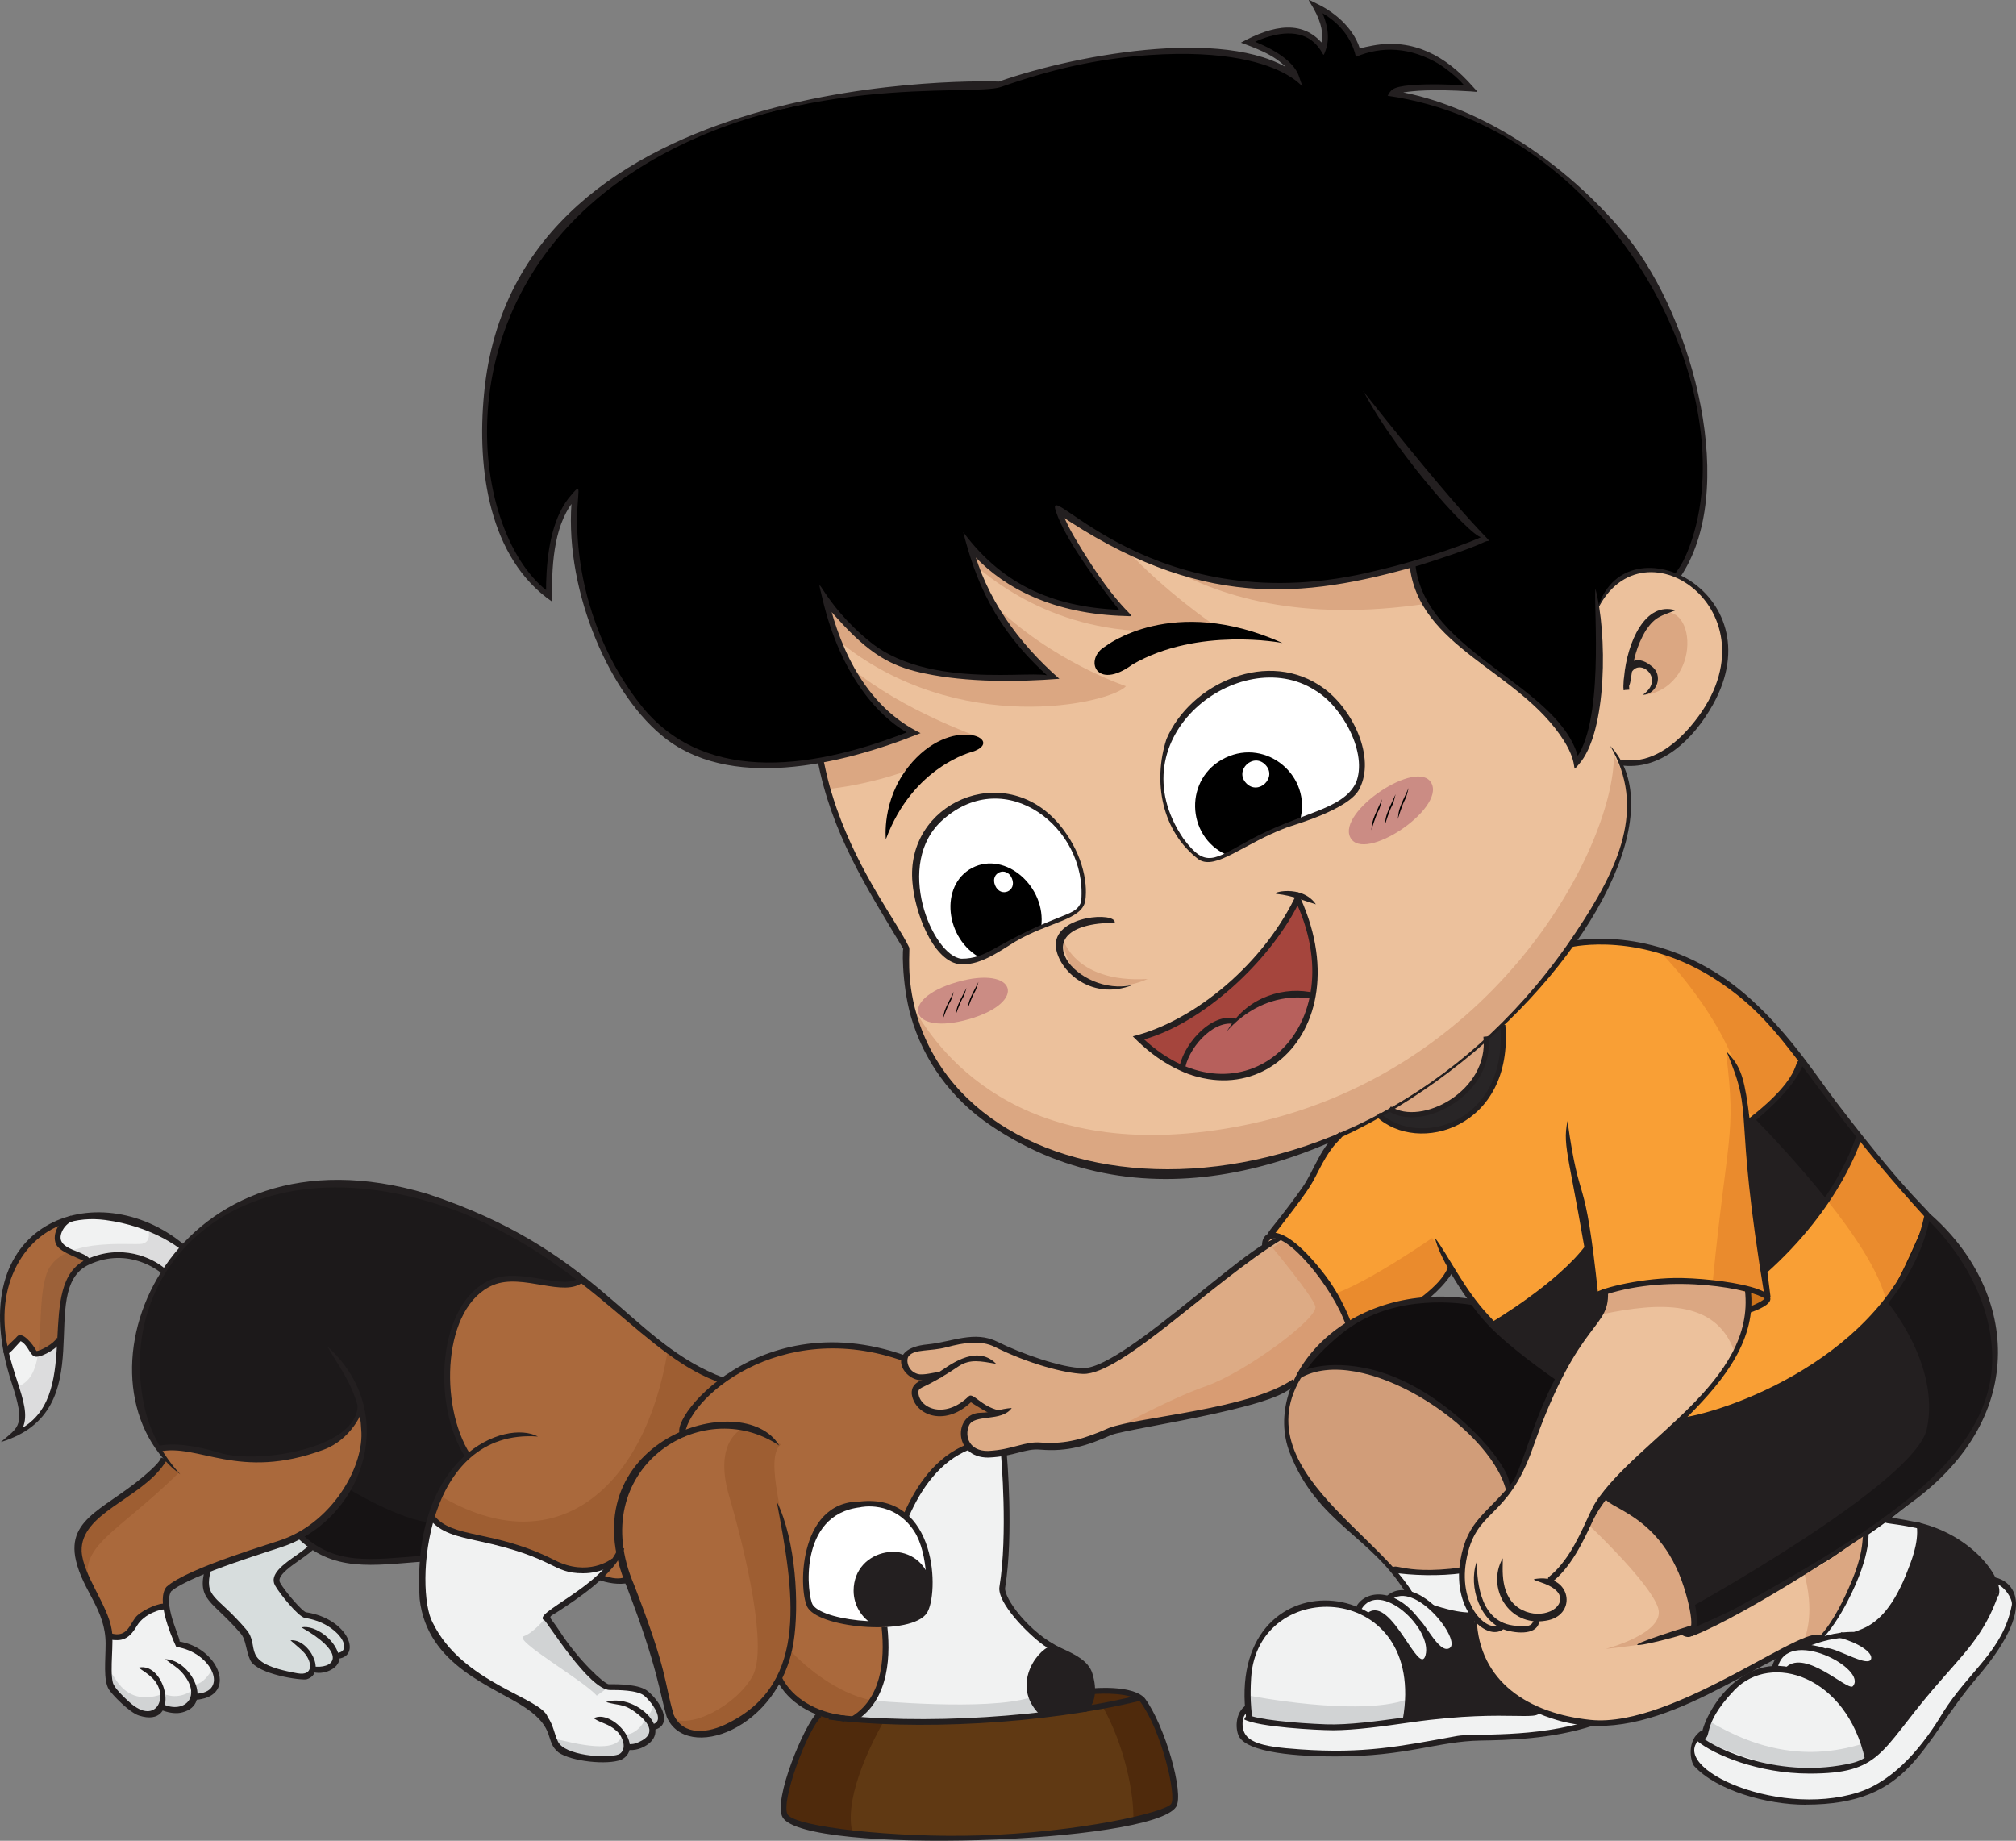 <?xml version="1.0" encoding="UTF-8"?><svg id="Cha05" xmlns="http://www.w3.org/2000/svg" viewBox="0 0 521.58 476.25"><rect x="0" y="0" width="521.58" height="476.25" fill="#808080" stroke="none"/><defs><style>.cls-1{fill:#ecc19c;}.cls-2{fill:#d7dddd;}.cls-3{fill:#f99f35;}.cls-4{fill:#fff;}.cls-5{fill:#4f2a0c;}.cls-6{fill:#110e0f;}.cls-7{fill:#dba782;}.cls-8{fill:#d89c73;}.cls-9{fill:#cb8c84;}.cls-10{fill:#161314;}.cls-11{fill:#603913;}.cls-12{fill:#9e5e32;}.cls-13{fill:#b7605c;}.cls-14{fill:#f1f2f2;}.cls-15{fill:#aa693c;}.cls-16{fill:#ddab85;}.cls-17{opacity:.1;}.cls-18{fill:#ce741b;}.cls-19{fill:#a5453d;}.cls-20{fill:#282526;}.cls-21{fill:#d1d3d4;}.cls-22{fill:#1c191a;}.cls-23{fill:#ea8b2d;}.cls-24{fill:#191617;}.cls-25{fill:#231f20;}.cls-26{fill:#d19d79;}</style></defs><path class="cls-20" d="m388.81,265.21c2.18,26.38-21.8,32.67-32.23,23.19,3.22-1.77,2.84-1.7,2.91-1.57,7.9,5.31,26.03-3.49,25.01-18.15,4.13-3.69,3.91-3.88,4.31-3.47Z"/><path class="cls-1" d="m384.5,268.68c1.01,14.59-17.08,23.49-25.01,18.15-.15-.3,11.06-5.77,25.01-18.15Z"/><path class="cls-1" d="m433.99,148.98c-8.88-3.88-17.16.48-20.69,8.69,2.72,31.32-5.43,39.65-5.43,39.65-3.56-19.02-40.43-28.06-42.43-51.32-29.98,8.66-45.62,7-64.66-.12-10.46-3.92-21.16-9.74-26.93-13.78,2.94,9.21,17.26,26.52,17.26,26.52-27.94-.09-40.29-17.44-40.29-17.44,2.82,12.69,12.49,26.19,21.45,33.84-36,3.15-48.48-5.61-58.77-20.14,4.07,18.64,14.79,31.06,22.84,34.74-24.98,10.36-25.88,1.9-22.24,14.56,5.7,19.93,17.47,34.86,20.45,41.27-3.56,56.42,79.98,85.31,149.98,23.25,17.69-15.84,44.95-49.75,34.68-71.36l.11-.06c19.61,3.79,41.2-36.99,14.7-48.28Zm-13.2,29.54s-.24-2.57.42-4.53c-.38,2.64-.42,4.53-.42,4.53Z"/><path d="m335.34,20.06c-.09-.33-1.87-5.58-12.51-9.16,0,0,13.57-7.79,19.43,1.76,0,0,1.96-4.96-1.87-11.02,0,0,9.22,4.19,10.93,12.02,0,0,15.67-7.1,29.14,9.22,0,0-18.91-1.27-20.25,1.31,0,0,32.53,3.79,59.88,37.19,17.19,21,29.04,65.45,13.89,87.58-8.88-3.88-17.16.48-20.69,8.69,2.72,31.32-5.43,39.65-5.43,39.65-1.74-9.28-16.22-20.29-16.22-20.29-24.05-13.75-26.09-29.68-26.22-31.03-30.75,8.89-58.1,9.53-91.6-13.9,2.94,9.21,17.26,26.52,17.26,26.52-27.94-.09-40.29-17.44-40.29-17.44,4.3,19.2,21.45,33.84,21.45,33.84-36,3.15-48.48-5.61-58.77-20.14,5.85,26.96,22.84,34.74,22.84,34.74,0,0-11.01,4.57-24.05,6.97-28.86,5.32-42.54-3.54-53.95-24.08-12.45-22.41-9.54-44.33-9.54-44.33,0,0-7.35,5.81-6.76,26.04,0,0-15.2-9.54-16.42-37.6C121.25,16.39,253.95,22.83,258.68,21.8c32.8-12.03,66.27-10.3,76.66-1.74Z"/><path class="cls-7" d="m420.82,215.19c-13.37,50.23-94,112.64-159.11,78.25-14.33-7.58-23.26-20.27-26.22-34.32,6.65,12.83,27.9,41.69,81.62,32.88,68.46-11.22,100.44-72.39,100.44-96.51,2.63,5.26,5.91,9.85,3.27,19.7Z"/><path class="cls-7" d="m384.5,268.68c1.01,14.59-17.08,23.49-25.01,18.15-.15-.3,11.06-5.77,25.01-18.15Z"/><path class="cls-7" d="m425.98,179.78c15.43-2.97,12.37-27.7,1.12-19.83-3.74,2.62-5.99,12.72-5.99,12.72,3.77-2.51,10.37,2.29,4.86,7.11Z"/><path class="cls-7" d="m220.11,172.76c13.66,11.23,33.32,17.99,33.32,17.99-16.61,9.82-31.94,12.61-39.36,13.41-3.65-12.68-2.7-4.21,22.24-14.56,0,0-9.03-4.14-16.21-16.84Z"/><path class="cls-7" d="m256.81,156.06c15.08,15,34.5,21.48,34.5,21.48-3.92,4.48-43.54,13.56-74.57-11.9-1.27-3.2-2.38-6.78-3.25-10.78,10.29,14.53,22.77,23.3,58.77,20.14,0,0-8.85-7.56-15.44-18.94Z"/><path class="cls-7" d="m314.31,161.83c-30.67,5.85-51.35-6.37-62.07-15.61-5.18-15.22,3,12.27,38.85,12.39,0,0-14.32-17.31-17.26-26.52,0,0,6.79,4.75,17.08,9.61,10.62,11.53,23.4,20.13,23.4,20.13Z"/><path class="cls-7" d="m369.17,156.17c-32.55,4.87-54.38-1.81-68.4-10.3,19.15,7.16,34.8,8.75,64.66.12.06.65.56,4.66,3.74,10.18Z"/><path class="cls-7" d="m274.75,242.16s2.53,12.25,22.17,11.13c0,0-19.65,9.16-22.17-11.13"/><path class="cls-5" d="m294.73,439.13c-.4.64-13.82,2.92-13.92,2.93,1.06-1.04,1.7-2.56,1.76-4.48.83-.08,8.63-.73,12.15,1.55Z"/><path class="cls-11" d="m270.14,443.61c25.47-3.14,24.03-5.31,25.47-3.76,5.29,7.05,9.83,24.44,8.06,27.21-1.76,2.77-25.45,7.81-50.39,8.57-20.9.63-47.87-2.02-50.13-5.79-2.27-3.78,5.29-22.93,8.82-26.2.69-1.77,11.53,5.83,58.18-.02Z"/><path class="cls-25" d="m282.57,437.58c-.17,5.51-2.89,4.85-12.44,6.03-7.62-6.7-1.85-15.74,2.04-17.11l.05-.4c5.83,2.96,10.7,3.91,10.35,11.49Z"/><path class="cls-15" d="m155.08,408.01c9.24-8.52,3.52-11.18,7.47.76-1.97.65-5.39.01-7.47-.76Z"/><path class="cls-14" d="m15.36,346.47c.33.02,1.21,20.85-11.92,24.85,5.17-4.38.4-11.36-1.92-21.36.67-1.17,2.8-2.87,3.44-3.66.68-.84,3.36,2.52,3.86,3.7.5,1.17,5.71-1.68,6.55-3.53Z"/><path class="cls-14" d="m47.22,322.69c-1.68,1.89-3.31,4-4.77,6.25-6.54-4.29-12.38-5.82-19.69-2.46-.66-2.9-13.62-2.05-4.55-11.12,9.03-2.31,23.29,2.24,29.01,7.33Z"/><path class="cls-14" d="m50.27,438.93c-.53,3.31-5.04,4.36-8.54,2.6-.76,1.45-4.16,2.76-7.05.84-9.3-6.2-6-9.79-6.51-19.14h.13c7.34,2.44,3.51-6.18,14.75-7.62.43,3.15,1.81,7.13,3.04,9.8,11.19,1.65,13.41,14.68,4.17,13.52Z"/><path class="cls-2" d="m86.83,428.44c.64,2.98-4.15,4.09-5.95,3.35-.18-.03-.13,1.63-1.85,1.99-1.94.41-11.33-2.22-12.69-3.5-1.61-1.48-1.63-5.26-2.77-7.39-3.67-6.78-12.38-7.36-9.75-16.94,13.65-5.57,16.45-4.77,23.63-8.68,1.07,1.06,2.2,1.97,3.37,2.74-1.58,2.29-10.87,6.34-9.02,9.78,1.18,2.19,5.98,7.88,7.23,8.06,8.95,1.37,14.59,9.74,7.81,10.59Z"/><path class="cls-14" d="m143.18,404.33c9.68,4.92,15.35-.72,15.67-.46-5.65,7.77-18.72,14.21-17.69,14.66.54.23,12.35,17.97,16.29,17.97,6.94,0,11.07.29,13.37,6.98.7,1.97,0,3.05-2.12,3.43-.24.07,0-.08.17,1.01.22,1.35-1.89,4.03-6.79,4.03-.19,5.57-14.12,2.85-17.06.85-2.17-1.48-2.3-5.75-4.03-8.06-5.4-7.24-26.02-10.04-31.07-27.71-1.68-5.94-.05-17.67,1.83-24.44,5.07,6.43,15.63,3.73,31.42,11.75Z"/><path class="cls-14" d="m272.17,426.5c-3.73,1.32-9.82,10.27-2.04,17.11-16.4,2.06-32.91,2.46-49.38,1.13,8.59-5.4,8.58-15.19,8.04-24.48,4.58-.26,9.06-1.37,10.37-3.34,2.09-3.13,2.35-18.26-4.91-24.54.41-.51,2.27-5.22,5.41-9.47,4.58-6.22,10.75-8.5,10.92-8.64,2.08,2.52,5.83,2.1,9.04,1.5.48,2.8,1.68,22.65-.31,34.85-.93,5.69,12.88,15.62,12.85,15.87Z"/><path class="cls-15" d="m187.22,357.27c-3.92,3.07-10.23,9.78-10.76,14.05,0,1.58-18.75,3.4-15.72,29.25-2.6,6.56-11.26,6.96-17.55,3.76-15.44-7.84-25.88-5.43-31.07-11.34-.81-.81,2.67-11.58,8.87-16.43-8.38-13.52-7.14-39.14,6.33-44.79,7.8-3.28,18.62,3.27,23.17-.75,17.29,13.14,20.7,19.78,35.12,25.6.1.03,1.54.54,1.62.64Z"/><path class="cls-22" d="m109.58,403.24c-11.21.8-20.15,2.59-28.77-3.22-8.05-5.34.97.03,9.97-16.35,4.1-7.46,4.08-14.36,2.52-20.07-.1,1.66-3.13,8.27-9.83,10.75-22.72,8.43-31.09-2.08-42.5.48-25.23-40.11,29.43-104.72,109.5-43.81-4.54,4.01-15.37-2.53-23.17.75-13.6,5.71-14.6,31.44-6.33,44.79-10.42,8.14-10.76,26.73-11.4,26.67Z"/><path class="cls-15" d="m15.2,321.61c1.01,2.19,7.22,3.36,7.56,4.87-9.14,4.19-5.95,20.08-7.4,19.99-.84,1.84-6.05,4.7-6.55,3.53-.5-1.18-3.18-4.53-3.86-3.7-.63.79-2.77,2.49-3.44,3.66-4.23-18.33,4.57-31.55,16.67-34.59-2.33,1.03-3.94,4.16-2.98,6.24Z"/><path class="cls-15" d="m77.45,397.27c-7.08,3.85-10.09,3.15-23.63,8.68-10.82,4.45-11.4,5.1-10.76,9.66-11.26,1.44-7.4,10.06-14.75,7.61h-.13c-.57-12.85-18.06-20.76.8-34.09,5.71-4.03,12.44-9.07,13.44-11.76.41-.3.09-.05-1.43-2.54,11.25-2.53,19.93,7.88,42.5-.48,6.69-2.48,9.72-9.09,9.83-10.75,3.8,13.88-4.66,27.59-15.85,33.68Z"/><path class="cls-15" d="m242.1,356.38c-2.27,1.19-5.37,1.68-5.37,3.86,0,5.33,8.4,7.99,14.44,1.51,0,0,4.89,3.63,7.02,3.86-3.94,1.04-9.35-.44-8.7,5.89.24,2.44,1.34,2.59,1.01,2.85-7.87,3.15-12.76,10.24-16.12,17.89-.5.63-2.9-4.01-11.84-3.02-17.4,1.93-14.29,24.4-12.85,26.45,2.55,3.64,14.42,4.88,19.11,4.6.59,10.16.18,19.31-8.04,24.48-10.86-.83-16.44-5.21-19.05-10.28-3.7,6.96-10.73,11.54-15.95,13.45-15.82,5.84-11.46-11.53-21.92-35.77-6.58-15.36-5.53-32.82,12.62-40.81,0-7.37,23.03-32.31,57.61-19.86-1.58,9.28,14.35,1.7,8.03,4.92Z"/><path class="cls-18" d="m415.26,334.2c.12,1.54.14,1.43.04,1.43-1.58.34-4.76.07-.04-1.43Z"/><path class="cls-18" d="m457.36,335.79c.2,1.16-4.27,3.1-4.98,3.07.14-3.3-.22-4.98-.15-5.26,3.08.81,5.04,1.65,5.13,2.19Z"/><path class="cls-14" d="m381.18,417.84c-1.23,1.23-10.68-2-10.79-1.88-1.17-1.1-2.31-2.02-3.23-2.56-4.99-2.91-.57.29-6.82-7.3,1.59.24,9.64,1.31,17.99.16-.19,3.97.69,8.43,2.86,11.58Z"/><path class="cls-14" d="m364.78,412.41c5.04,1.24,14.63,12.29,10.61,14.66-4.29,2.52-7.35-10.14-16.16-13.42.24-.65,2.79-1.92,5.55-1.24Z"/><path class="cls-14" d="m366.32,419.07c0,.1,6.11,9.07,2.01,10.79-2.6,1.09-5.04-5.99-6.8-7.98-1.65-1.86-6.12-5.67-7.16-3.96-2.89-1.8-3.11-1.12-2.82-1.9,2.23-3.93,9.04-4.29,14.78,3.05Z"/><path class="cls-14" d="m323.14,444.57c10.94,3.9,29.07,2.09,40.57.46,23.59-3.35,28.84-.82,34.63-2.42,4.6,2.1,11.31,3.15,13.55,3.15-14.75,4.82-30.64,3.36-34.74,4.1-11.98,2.19-22.87,4.73-40.75,3.49-10.07-.69-16.29-1.7-15.63-8.21.21-2.17,2.04-3.34,2.15-3.41.1,1.74.25,2.75.22,2.83Z"/><path class="cls-14" d="m363.7,444.91c.02.15-13.12,2.24-20.64,1.97-15.22-.55-19.94-2.23-19.89-2.37-5.68-41.03,47.39-38.56,40.53.4Z"/><path class="cls-14" d="m439.55,449.83c9.51,7.94,34.94,11.17,43.75,5.3,3.25-2.14,26.57-30.66,26.64-30.77,6.31-8.54,5.95-12.15,6.47-11.99.13-.49.22-1.64-.67-3.55,3.3.29,5.9,4.84,5.48,6.63-2.39,12.2-11.09,17.11-18.01,28.19-3.18,5.34-11.04,17.25-22.25,20.82-14.04,4.48-34.58.16-42.08-8.04-.99-1.07-.92-7.01.67-6.59Z"/><path class="cls-14" d="m441.09,448.36c1.69-7.81,11.77-20.41,24.61-15.41,15.38,6.01,17.17,21.47,17.6,22.18-8.45,5.63-33.76,3.04-43.75-5.3-1.03-.27.77-1.47,1.54-1.47Z"/><path class="cls-14" d="m465.95,426.17c0-.14,5.43-2.53,10.42-3.08,4.08,1.11,8.81,3.59,8.51,6.06-.56,4.68-10.45-3.49-18.93-2.97Z"/><path class="cls-14" d="m472.28,427.43c5.69,2.21,10.18,6.74,7.55,9.42-1.91,1.95-12.02-8.83-16.87-5.27-.23,1.05,0,.07-3.81.2-.11-3.17,4.24-7.85,13.13-4.35Z"/><path class="cls-14" d="m477.97,413.02c1.54-3.23,5.98-14.47,4.65-16.7,5.13-3.56,3.14-3.93,14.05-1.57.78,6.03-4.41,23.53-16.36,28.23-14.81-1.03-10.87,7.97-2.34-9.96Z"/><path class="cls-25" d="m381.18,417.84c1.58,2.25-2.1,16.03,17.16,24.77-5.76,1.59-11.06-.93-34.63,2.42-.06-.34,1.88-10.64-2.72-19.66-3.12-6.11-6.84-7.12-6.56-7.58,1.21-.84,4.28.92,7.08,4.09,1.76,2,4.2,9.07,6.8,7.98,3.23-1.35-.27-8.84-1.99-10.77,1.8,1.26,5.62,10,9.06,7.98,3.11-1.84-1.55-7.86-5.01-11.12.03-.03,9.71,2.96,10.79,1.88Z"/><path class="cls-25" d="m483.26,455.08c-2.98-13.58-11.94-21.24-20.42-22.98,1.26-5.85,15.24,6.53,16.98,4.76,2.63-2.68-1.85-7.22-7.55-9.42,2.91-1.03,12.05,6.22,12.6,1.7.59-4.85-15.28-6.9-4.56-6.16,11.93-4.69,17.13-22.23,16.36-28.23,17.25,4.41,21.3,18.08,19.64,17.58-3.8,10.73-8.95,15.06-16.89,24.4-3.04,3.57-15.31,19.74-16.15,18.34Z"/><path class="cls-16" d="m258.2,365.61c-2.14-.23-7.02-3.86-7.02-3.86-6.07,6.52-14.44,3.76-14.44-1.51,0-2.18,3.1-2.67,5.37-3.86,4.17-2.13-2.26.6-4.87-.17-3.11-.91-3.89-4.46-2.69-5.88,1.85-2.19,5.81-1.34,10.25-2.52,5.04-1.34,9.24-1.84,12.93,0,31.21,15.6,28.87,2.73,69.61-25.21-.11-.59-.18-1.79.85-2.5,4.69-3.23,17.24,12.43,20.78,22.62-19.14,12.93-3.27,15.31-37.66,22.9-7.77,1.71-20.33,3.02-24.01,4.7-8.08,3.68-13.1,4.37-19.32,3.7-2.23-.23-17.58,6.5-18.47-2.52-.65-6.31,4.69-4.82,8.7-5.89Z"/><path class="cls-26" d="m390.33,385.18c1.82,1.57-11.51,7.08-12.01,21.08-8.34,1.15-16.4.08-17.99-.16-7.04-8.52-37.73-28.1-24.3-50.22.65-.66,8.23-3.56,19.28-.69,12.6,3.28,31.74,17.64,35.02,29.98Z"/><path class="cls-1" d="m465.95,426.17c-10.38.23-40.26,28.94-67.61,16.45-16.25-7.37-17.87-22.75-16.49-23.9,2.58,3.08,5.55,3.31,6.94,1.93,2.26,1.03,8.73,2.24,8.73-2.17,5.4.33,7.88-3.61,6.72-6.15-1.21-2.62-3.79-2.45-3.39-3.44,7.7-5.95,9.75-16.38,14.16-21.95.85.59,6.05,3.28,10.39,6.77,9.59,7.66,13.63,22.52,12.78,27.4-.3,1.77-.89,1.23-.75,1.52,9.8-3.67,33.43-18.1,45.18-26.31,1.37,2.29-3.03,13.31-4.65,16.7-7.94,16.68-12.02,11.1-12.02,13.14Z"/><path class="cls-1" d="m378.57,403.81c1.79-10.43,6.86-11.56,13.81-20.51,3.42-7.17,5.32-16.74,11.91-28.65,10.01-18.24,11.55-12.94,10.97-20.46,17.61-5.58,37.05-.92,36.94-.51,2.78,22.81-24.83,37.6-37.19,53.26-3.84,4.85-4.99,11.04-9.69,17.26-3.03,4-4.21,4.05-4.66,5.16,6.84,2.57,3.79,9.53-3.14,9.11,0,4.18-6.29,3.28-8.73,2.17-3.48,3.43-12.4-3.95-10.23-16.83Z"/><path class="cls-6" d="m403.26,356.59c-6.86,13.12-10.68,30.53-12.93,28.59-4.19-15.78-36.44-38.68-54.29-29.31,8.86-14.39,24.91-22.24,45.23-18.95,6.12,8.18,20.38,18.86,21.99,19.66Z"/><path class="cls-25" d="m438.19,421.12c.93-5.3-3.52-20.01-12.78-27.4-4.34-3.5-9.54-6.18-10.39-6.77,4.99-6.32,14.69-14.74,19.73-19.31,15.45-2.21,57.66-19.45,63.89-53.19,21.64,18.66,26.59,50.96-4.59,73.7-14.73,10.77-42.82,29.32-56.61,34.49-.09-.18.5-.05.75-1.52Z"/><path class="cls-25" d="m415.35,335.63c.27,5.71-3.04,3.14-12.09,20.96-1.04-.52-13.19-9.78-17.05-13.8,32.28-19.45,23.31-30.15,26.55-7.47-.04.13.55.72,2.54.3h.05Z"/><path class="cls-25" d="m481.06,294.21c-.55.42-4.51,16.81-24.69,34.74-3.78-27.01-4.39-38.38-4.2-38.38,4.42-3.38,12.3-10.65,13.86-16.12.43-.31,3.29,4.5,15.04,19.77Z"/><path class="cls-3" d="m498.64,314.45c-5.63,30.57-43.63,50.28-63.89,53.19,6.6-5.98,17.24-19.87,17.63-28.77h.25c6.1-2.15,4.8-2.33,3.74-9.92,20.48-18.2,24.29-34.43,24.69-34.74,4.68,6.05,6.64,8.2,17.58,20.24Z"/><path class="cls-3" d="m466.2,274.31c-.61.44-.62,5.08-12.37,14.91-.1.08-1.59,1.34-1.69,1.34.39,4.58.2,11.92,5.22,45.23-.29-1.71-22.13-7.92-42.09-1.59-1.52.48-2.44.9-2.5,1.13-3.13-21.89,4.29-11.12-26.55,7.47-1.76-1.82-3.42-3.83-4.94-5.86-9.74-12.94-1.57-9.66-13.28-.56-.24.24-9.89.15-19.03,6.36-3.57-10.28-16.12-25.83-20.78-22.62,24.52-31.64,7.23-19.94,28.4-31.7.62.56,8.41,7.33,19.18,2.49,15.53-6.99,13.86-24.83,12.79-25.94,7.12-6.81,13.05-13.83,17.83-20.65,15.64-3.52,38.88,2.58,59.83,30.01Z"/><g class="cls-17"><path class="cls-22" d="m38.24,317.77s1.26,3.53-1.51,4.03c-2.77.5-21.41-2.02-24.69,7.81-3.28,9.83,1.01,26.71-7.81,29.22,0,0,3.78,9.83.5,12.09,0,0,10.36-6.77,10.22-15.48-.14-8.71.61-24.07,5.65-27.35,5.04-3.28,14.22-5.63,21.85.84l4.77-6.25s-5.7-3.91-8.98-4.92Z"/></g><path class="cls-23" d="m487.94,336.42c-1.67-7.32-8.19-17.05-15.26-25.95,7.21-10.71,7.73-15.76,8.37-16.25,4.68,6.05,6.64,8.2,17.58,20.24.48,6.8-6.48,17.05-10.7,21.97Z"/><path class="cls-23" d="m466.2,274.31c-.61.44-.62,5.08-12.37,14.91-1.36-1.4-2.17-2.19-2.17-2.19-1.51-20.15-22.17-40.81-22.17-40.81,2.29-.57,12.12,4.77,15.56,7.06,8.69,5.79,15.81,14.03,21.15,21.02Z"/><path class="cls-24" d="m481.06,294.21c-.57.44-1.39,5.89-8.37,16.25-7.29-9.17-15.15-17.44-18.85-21.24,3.33-2.78,10.65-9.37,12.19-14.78.43-.31,3.29,4.5,15.04,19.77Z"/><path class="cls-24" d="m487.94,336.42s14.18,16.44,10.58,33.26c-3.02,14.11-61.47,46.36-61.47,46.36l1.14,5.09c58.74-25.81,103.95-59.5,60.45-106.67,0,0-7.18,17.43-10.7,21.97Z"/><path class="cls-7" d="m410.85,394.36s16.12,15.12,18.14,21.67-13.6,10.58-13.6,10.58c0,0,20.42-1.91,22.81-5.49-.86-19.95-14.88-32.57-24.82-33.81l-2.52,7.05Z"/><path class="cls-7" d="m466.78,406.96c5.26,19.58-7.58,22.91,5.54,15.62,0,0,10.58-13.6,10.33-26.2,0,0-11.34,9.57-15.87,10.58Z"/><path class="cls-21" d="m323.17,438.7s28.22,5.54,40.81,1.01l-.27,5.32s-22.97,4.9-40.57-.46l.03-5.86Z"/><path class="cls-21" d="m442.09,445.25c13.13,7.88,25.94,10.05,39.3,6.05l1.9,3.83c-14.95,5.77-27.85,1.63-43.75-5.3l2.54-4.58Z"/><path class="cls-7" d="m414.88,339.94c14.03-2.89,28.94-3.92,33.76,9.57,0,0,5.66-10.16,3.59-15.91,0,0-14.91-6.16-36.96.59l-.38,5.74Z"/><path class="cls-23" d="m446.62,272.93c2.62,20.95.23,20.59-3.53,58.95l14.26,3.91c-8.32-48.28-3.72-55.22-10.73-62.86Z"/><path class="cls-23" d="m370.54,320.29s-16.63,11.59-25.7,14.61l4.12,7.82s11.42-7.4,19.02-6.35l7.49-8.23-4.93-7.85Z"/><path class="cls-8" d="m329.22,322.81s10.08,12.09,11.09,15.12c1.01,3.02-18.14,17.13-28.22,20.66-10.08,3.53-24.8,11.73-24.8,11.73,0,0,35.54-4.21,47.81-12.76,0,0,7.91-12.05,13.87-14.83,0,0-6.64-16.89-16.72-21.93l-3.02,2.02Z"/><path class="cls-12" d="m187.22,357.27c-4.4,1.77-8.71,9.76-10.76,14.05,0,.1-18.73,3.62-15.72,29.25-2.6,6.56-11.26,6.96-17.55,3.76-15.44-7.84-25.88-5.43-31.07-11.34l1.45-6.19c30.69,18.45,53.39-2.33,59.17-37.31,3.84,3.01,10.41,6.3,14.48,7.77Z"/><path class="cls-21" d="m141.17,418.53s-2.91,3.8-5.68,4.81c-2.77,1.01,15.37,11.34,18.9,15.37l3.07-2.21s-12.62-8.92-16.29-17.97Z"/><path class="cls-21" d="m166.98,444.75s-2.02,4.53-6.05,4.03l1.16,3.16s6.43-.61,6.79-4.03l-1.9-3.16Z"/><path class="cls-21" d="m169.24,440.97c-2.17,5.64-3.33,2.36-.63,5.97,0,0,4.41-.17.63-5.97Z"/><path class="cls-21" d="m160.93,448.78c-.96,5.26-12.09,2.32-17.64,1.01-.19,5.32,14.82,6.05,17.02,4.85,2.88-1.57.61-5.85.61-5.85Z"/><path class="cls-21" d="m54.86,431.9s-2.02,4.03-5.04,4.03l.77,3.04s8.56-.02,4.27-7.07Z"/><path class="cls-21" d="m49.57,437.44s-3.28,2.52-7.31.76l-.53,3.34c5.56,2.8,8.59-.73,7.84-4.09Z"/><path class="cls-21" d="m42.27,438.2c.36,5.45-6.6,8.03-13.6-2.27,0-9.01.67,7.12,13.6,2.27Z"/><path class="cls-12" d="m46.3,381.01c-16.56,16.18-26.12,18.68-23.18,29.48-11.9-18.09,12.88-22.39,19.51-33.28l3.67,3.8Z"/><path class="cls-12" d="m192.42,369.42s-8.06,3.02-3.78,17.64c4.28,14.61,10.08,39.3,6.05,46.61-4.03,7.31-16.12,14.11-21.41,10.58,0,0,2.52,6.3,9.32,4.28,42.51-12.6,10.51-67.05,19.4-74.82,0,0-5.79-3.53-9.57-4.28Z"/><path class="cls-12" d="m204.77,427.36s9.32,10.33,20.91,12.6l-4.92,4.78s-13.03-.67-19.05-10.28l3.05-7.09Z"/><path class="cls-21" d="m225.68,439.96s29.73,2.77,40.81-.76l3.65,4.4s-41.2,3.64-49.38,1.13c0,0,3.91-3.01,4.92-4.78Z"/><path class="cls-5" d="m228.7,445.25c-4.28,7.56-10.45,20.87-8.06,29.22,0,0-16.38-1.26-17.89-5.79-1.51-4.53,7.22-23.88,9.4-25.55,0,0,10.5,3.38,16.55,2.12Z"/><path class="cls-5" d="m285.38,441.72c5.45,9.69,8.21,22.54,7.81,29.73,0,0,9.86-2.49,10.47-4.39.61-1.9-.87-17.49-9.07-27.71l-9.21,2.38Z"/><path class="cls-10" d="m89.88,385.04s14.11,8.57,21.67,8.82l-1.84,9.39c-20.48,2.94-23.95,1.25-32.26-5.98,0,0,9.41-5.18,12.44-12.23Z"/><path class="cls-25" d="m413.21,157.88c6.56-24.05,46.48-5.16,29.95,24.43-4.97,8.91-13.48,17.25-24.01,15.68.36-1.85,0-1.51,1.27-1.33,6.64.76,12.64-3.66,16.97-8.75,24.3-28.44-12.23-54.8-24.18-30.02Z"/><path class="cls-25" d="m433.5,157.89c-3.84,1.5-5.27,1.66-7.65,5.14-5.16,8.51-2.65,15.43-5.8,15.55-.43-7.79,3.37-9.37,7.09-6.35,3.47,2.41,1.46,7.52-2.12,7.55,7.3-5.08-4.58-12.4-3.48-1.34-1.7.06-1.72.69-1.35-3.37.8-8.8,5.39-19.55,13.31-17.18Z"/><path class="cls-25" d="m416.55,192.93c31.5,33.25-80.32,152.19-160.17,98.3-10.44-7.02-17.47-17.02-20.7-28.21-2.51-8.7-2.25-19.52-1.83-17.29-9.92-16.53-18.72-30.17-22.37-49.27,2.67-.5.55-.22,4.98,12.7,6.1,17.31,15.54,29.24,18.75,35.94.33.67-.92,7.6,1.97,17.49,15.84,54.17,117.21,58.94,170.56-21.45,10.99-16.49,18.32-32.06,8.83-48.21Z"/><path class="cls-25" d="m438.6,421.77c-5.01,2.23-30.85,8.1-.52-1.41l.52,1.41Z"/><path class="cls-25" d="m437.7,423.34l-.53-1.4c4.66-1.74,10.66-5.13,16.46-8.41,34.65-19.54,63.3-37.75,61.75-64.25-1.18-20.19-17.07-34.13-17.23-34.26l.98-1.14c22.49,19.44,26.48,52.17-4.63,74.87-23.94,17.47-47.79,31.22-56.8,34.59Z"/><path class="cls-25" d="m434.85,422.85l.8-1.27c3.91,2.45.94-8.64-.68-12.96-7.16-19.01-22.21-18.43-19.53-22.3.8.55,6.03,3.26,10.44,6.79,12.88,10.32,17.06,34.84,8.97,29.73Z"/><path class="cls-25" d="m465.76,425.66c4.34-2.03,9.27-3.55,14.02-3.44.88.03.68-.28.56,1.52-9.31-.6-13.73,3.9-14.58,1.92Z"/><path class="cls-25" d="m471.5,423.64c-21.95,8.34-45.09,29.35-69.98,20.96-20.57-6.46-21.61-25.74-19.47-25.74.6,16.3,13.49,24.46,29.44,26.11,21.93,2.3,57.84-27.1,60-21.33Z"/><path class="cls-25" d="m364.17,412.84c-9.22-15.57-23.27-18.47-30.47-36.96-7.48-19.22,14.55-45.14,47.76-39.68l-.24,1.48c-6.24-1.03-22.05-2.37-34,7.27-35.74,28.84,7.45,48.88,18.25,67.13l-1.29.76Z"/><path class="cls-25" d="m348.3,343.1c-3.48-10.28-15.9-24.98-19.69-22.38-.91.63-.49,1.94-.47,2l-1.42.48c-1.19-3.42,2.95-9.99,15.57,6.01,5.06,6.41,7.33,13.13,7.43,13.41l-1.42.47Z"/><path class="cls-25" d="m328.78,320.56c-2.04-1.58-.9-.55,8.12-13.27,3.15-4.44,4.85-11.09,9.73-14.4,1.64,2.42-.32-.17-5.46,9.93-2.25,4.43-2.25,4.64-12.39,17.75Z"/><path class="cls-25" d="m482.53,455.24c-4.74-21.61-24.29-27.92-33.81-17.96-9.33,9.76-5.12,12.57-8.58,12.73-.26-5.25,10.01-23.96,25.83-17.77,6.51,2.55,14.92,8.55,18.02,22.67l-1.46.32Z"/><path class="cls-25" d="m468.17,458.87c-13.25,0-24.84-4.91-29.1-8.46l.96-1.15c4.03,3.36,20.82,11.23,39.26,6.85,4.71-1.12,8.06-5.4,13.12-11.88,12.41-15.87,19.81-21.18,23.08-31.79.14-.46-.17-.44,1.52.15-3.72,10.71-9.07,15.3-17.02,24.63-13.7,16.1-13.39,21.65-31.82,21.65Z"/><path class="cls-25" d="m467.14,466.92c-10.03,0-23.01-3.67-28.81-9.99-.95-1.04-2.12-6.76,1.92-9.21l.78,1.28c-11.86,7.21,17.97,21.66,39.71,14.74,9.83-3.13,17.3-12.87,21.83-20.49,6.99-11.17,15.58-15.97,17.92-27.95.37-1.62-2.26-5.64-4.94-5.75l.06-1.5c2.76.11,13.96,4.81-4.04,25.89-14.9,17.45-16.89,32.96-44.43,32.96Z"/><path class="cls-25" d="m478.66,424.35c-1.32-4.46,7.61,1.44,15.05-18.44.5-1.35,2.78-6.6,2.21-11.06-.18-1.43-.42-1.17.93-.82,14.52,3.68,22.03,15.46,20.13,18.98-1.98-1.03-1.97-11.88-19.5-17.24.16,7.08-5.32,24.58-18.81,28.58Z"/><path class="cls-25" d="m479.2,437.85c-3.34,0-12.23-8.89-16.03-5.46l-1-1.12c5.01-4.51,15.5,5.96,17.13,5.06,4.31-4.39-17.12-15.81-19.41-4.68l-1.47-.3c.01-.07,1.4-6.47,8.68-5.91,12.94,1,17.45,12.41,12.11,12.41Z"/><path class="cls-25" d="m483.19,431.38c-3.06,0-9.18-4.03-10.74-3.22-2.91-5.61,11.26,4.39,11.68.88.2-1.66-3.53-4.08-8.15-5.3l.38-1.45c11.35,2.99,10.49,9.08,6.82,9.08Z"/><path class="cls-25" d="m496.51,395.49c-9.46-2.06-9.28-.67-9.13-3.04,3.01.19,9.19,1.52,9.45,1.57l-.32,1.47Z"/><path class="cls-25" d="m364.43,445.04l-1.48-.26c6.26-35.82-37.62-37.54-39.26-10.65-.64,10.55,1.44,10.1-1.27,10.48-5.84-42.76,48.93-38.75,42.01.43Z"/><path class="cls-25" d="m345.58,454.43c-5.65,0-21.54-.24-24.83-4.84-1.15-1.61-1.47-6.52,1.79-8.5.49.81.29.48.78,1.28-.02.01-1.62,1.02-1.8,2.84-.55,5.58,4.36,6.67,14.93,7.4,16.4,1.13,25.44-.72,40.57-3.48,4.21-.76,20.11.7,34.74-4.11l.47,1.42c-10.79,3.55-22.31,3.76-29.19,3.88-11.19.2-18.92,4.11-37.45,4.11Z"/><path class="cls-25" d="m370.22,416.64c.49-1.73.2-1.51,1.03-1.25,10.07,3.2,9.52.53,10.08,3.2-3.17.67-8.75-1.27-11.11-1.94Z"/><path class="cls-25" d="m344.68,447.65c-3.69,0-19.28-.82-22.78-2.81l.74-1.3c2.36,1.34,12.25,2.28,20.45,2.59,11.4.41,30.58-4.12,39.34-3.73,1.16.19,13.05.34,15.83-.53,1.36,4.34-6.54-.05-33.1,3.72-7.17,1.02-14.56,2.07-20.48,2.07Z"/><path class="cls-25" d="m367.75,430.73c-2.95,0-5.15-6.51-6.79-8.35-4.94-5.59-5.13-2.57-6.95-5.2,6.04-4.2,13.21,16.96,14.81,11.05,1.87-6.88-11.97-19.8-16.63-11.83l-1.3-.74c2.56-4.5,10.25-4.79,16.28,3.27,3.06,4.09,5.14,11.82.58,11.82Z"/><path class="cls-25" d="m374.32,428.13c-3.71,0-7.23-7.92-8.46-8.46.9-4.82,5.8,8.73,9.16,6.75,3.29-1.93-9.06-17.88-15.23-12.37l-1-1.12c8.48-7.57,24.96,15.2,15.52,15.2Z"/><path class="cls-25" d="m359.92,406.8c.62-3.76,1.38,1.04,18.3-1.28l.2,1.49c-5.88.81-13.05.63-18.5-.21Z"/><path class="cls-25" d="m483.39,396.25c-.08-.4,1.16,5.46-5.42,18.1-1.75,3.41-4.54,7.93-7.19,10.29-.38.33-.16.41-.84-.44,3.43-3.12,6.33-8.78,8.22-13.01,5.82-12.84,2.22-14.44,5.24-14.94Z"/><path class="cls-25" d="m434.65,366.89c14.93-2.13,55.7-18.08,63.18-52.22-31.93-35.12-34.6-48.37-53.19-60.76-19.68-13.12-37.94-8.92-38.12-8.87l-.35-1.46c.19-.05,19.06-4.42,39.31,9.08,14.2,9.47,24.1,25.27,29.36,32.15,20.86,27.33,24.8,28.41,24.55,29.77-7.01,38-63.9,58.11-64.73,52.3Z"/><path class="cls-25" d="m352.69,101.21c34.62,43.77,33.86,37.95,31.59,38.91-3.61,1.8-13.16,4.93-17.15,6.16-30.16,8.65-56.94,11.52-93.72-13.57,2-1.47-.1-1.82,4.5,6.16,12.78,21.82,17.54,20.62,13.19,20.5-18.26-.49-31.05-7.03-39-15.52-2.32-2.49-2.23-2.09-.56-2.84,3.55,13.77,11.86,25.22,22.54,34.61-10.96.86-23.96.91-34.72-1.36-7.52-1.55-13.15-4.01-21.17-12.57-6.88-7.39-5.3-6.4-3.97-6.98,3.44,14.53,10.53,28.41,23.95,34.97-20.88,8.41-49.83,15.07-67.06.52-14.21-11.81-25.58-39.2-23.06-62.13,1.62.92,1.38.33.17,1.82-5.25,6.83-5.47,17.28-5.42,25.74-16.24-11.19-19.47-34.1-17.57-53.73,7.99-85.6,133.3-80.83,133.2-80.8,21.04-7.38,61.68-14.52,77.41-1.6-1.51.98-1.05.98-1.54.03-2.64-4.56-8.42-6.72-13.25-8.49,8.12-4.49,16.46-6.35,21.87,1.24-3.19.28,1.73-1.61-3.15-10.24-1.5-2.64-1.85-2.4.94-1.08,4.92,2.32,10.09,6.89,11.35,12.54-.74-.37-2.6-.65,3.06-1.7,10.45-1.95,18.95,2.61,25.94,10.61,1.52,1.74,1.63,1.36-.63,1.23-20.09-1.23-18.97,1.95-20.1-.18,17.56,2.54,41.57,14.7,60.69,37.87,17.13,21.31,29.01,65.92,13.49,88.27-2.59-1.8-.06-.02,3.2-9.93,13.25-40.41-21.14-106.55-78.7-114.89.86-1.4.93-2.28,5.99-2.74,4.54-.4,10.99-.18,15.54.1-1.41,2.75.74.54-8.03-5.45-7.66-4.62-15.1-4.79-21.71-1.99-1.3-5.79-5.34-9.84-10.7-12.38,1.06-1.21.8-1.48,1.69.22,1.5,3.26,2.42,6.99,1.2,10.4-.9,2.5-.15.81-2.9-1.84-3.81-3.61-9.65-2.69-14.49-.68-2.61,1.09-2.3,1.69-2.49-.24,4.63,1.69,11.53,5.02,13,9.69,2.72,8.62,1.44-8.38-38.87-5.62-13.74.99-25.44,3.75-38.26,8.25-7.43,2.61-55.14-4.33-95.58,22.25-50.69,33.41-41.56,94.59-20.93,108.79-1.53.87-1.14,1.55-1.17-2.82.2-7.24,1.35-16.04,5.77-21.78,4.21-5.08,1.96-2.17,2.26,7.64.56,17.23,6.83,33.98,16.98,46.49,16.76,20.32,45.35,15.66,69.78,5.82l-.02,1.37c-8.51-4.16-18.59-15.5-23.26-35.26-2.15-9.09-.44.83,12.45,11.18,16.73,13.42,47.69,5.88,46.57,9.38-14.8-13.01-19.56-25.97-22.63-37.9,10.61,14.22,24.22,19.69,41.96,20.18l-.58,1.23c-5.17-6.35-14.83-19-17.4-26.77-3.24-9.81,25.23,29.84,83.11,15.28,12.55-2.88,24.84-7.55,27.42-8.85-.52,3.27-22.3-20.8-30.96-37.54Z"/><path class="cls-25" d="m366.17,145.84c2.29,23.63,38.47,31.43,42.43,51.33.03.1,0,0-1.27-.38,7.77-9.54,5-38.53,5.41-44.55,3.07,11.2,3.22,37.23-4.34,45.6-2.21,2.45.43.53-3.76-6.16-11.53-18.32-37.84-23.97-39.97-45.71l1.5-.12Z"/><path class="cls-25" d="m359.11,287.37l.74-1.1c7.72,5.14,25.48-3.92,23.94-18.03l1.32-.14c1.65,15.15-17.36,25.1-26,19.28Z"/><path class="cls-25" d="m356.08,288.84l.91-.97c9.82,9.24,33.28,3.04,31.14-22.61l1.33-.11c2.22,26.62-22.59,33.89-33.39,23.69Z"/><path class="cls-25" d="m388.79,403.15c.13,2.31-1.1,10.26,5.04,13.4,5.07,2.54,11.01-.31,9.6-3.94-1.63-3.56-10.24-3.89-4.77-4.25,8.03-.24,9.2,9.76,1.26,10.95-9.57,1.69-15.47-8.61-11.13-16.16Z"/><path class="cls-25" d="m401.2,409.57c-1.58-2.17-.6-.36,3.52-5.82,3.94-5.21,6.36-12.42,8.15-15.15,10.8-16.41,41.42-31.01,38.58-54.83l1.49-.18c3.17,25.33-32.62,42.05-41,60.18-2.18,4.71-5.57,12.04-10.74,15.8Z"/><path class="cls-25" d="m382.03,404.15c.2,3.14.1,15.1,9.37,16.39,7.06,1,3.92-1.66,6.86-2.12.43,4.35-4.67,4.42-8.46,3.4-6.82-1.96-9.99-11.25-7.78-17.67Z"/><path class="cls-25" d="m377.83,403.69c1.81-10.58,6.86-11.82,13.91-20.78,3.37-7.13,5.19-16.43,11.89-28.62,10.56-19.2,11.57-12.54,10.83-20.78l1.49-.13c.98,10.86-7.24,6.73-19.35,41.15-6.78,19.26-14.89,15.42-17.29,29.42-2.07,12.06,6.09,18.96,8.96,16.16l1.05,1.07c-4.08,4.12-13.79-4.07-11.5-17.49Z"/><path class="cls-25" d="m238.37,357.1c-4.82,0-9.54-8.21,1.6-9.28,6.37-.62,12.14-3.65,18.1-.67,5.87,2.93,16.56,6.81,22.29,6.81,11.06,0,48.28-37.93,51.16-33.21-17.91,10.94-41.35,34.95-51.31,34.71-4.76-.17-14.12-2.62-22.81-6.97-3.73-1.86-8.17-1.08-12.4.05-4.39,1.17-8.29.42-9.87,2.28-.8.95-.38,3.88,2.33,4.67,1.31.38,4.23-.39,6.23-.69.28,1.89.65,1.38-1.46,1.78-1.33.25-2.7.51-3.85.51Z"/><path class="cls-25" d="m257.73,352.85c-4.02-.68-6.74-1.33-9.71.63-9.17,6.16-10.26,5.14-10.41,6.6-.11,4.03,6.56,7.44,13.02,1.17,1.1-1.08,3.27,2.64,7.77,3.62,0,1.07.83,2.76-4.17-.18-4.6-2.76-3.64-2.32-2.51-2.42-6.72,7.01-14.98,4.18-15.83-1.59-.25-3.53,3.41-3.6,6.9-5.6,2.01-1.12,9.6-7.72,14.93-2.23Z"/><path class="cls-25" d="m287.61,371.22c-6.34,2.81-11.31,4.42-18.44,3.83-3.98-.38-6.63,1.76-13.45,2.05-9.18.08-9.06-11.45-2.05-11.59,3.07-.03,5.17-1.03,8.09-1.23-2.58,3.7-9.83,1.44-11.09,4.6-1.16,2.79.15,6.6,4.99,6.51,6.38-.32,9.39-2.54,13.66-2.17,6.61.49,11.39-1.04,17.53-3.75,7.55-2.91,36.38-4.78,47.64-12.62,4.25,6.27-42.07,12.54-46.87,14.37Z"/><path class="cls-25" d="m452.87,339.58l-.5-1.41c1.91-.68,3.79-1.68,4.18-2.21-2.74-2.13-23.65-6.78-41.38-.95l.29,1.35c-1.69.36-3.91.12-3.38-1.36.67-1.45,11.59-4.2,21.17-4.35,10.52-.16,35.54,3.31,19.62,8.93Z"/><path class="cls-25" d="m412.03,335.51c-5.82-36.63-7.92-38.4-6.49-45.49,3.34,23.98,4.36,10.94,7.97,45.29l-1.49.19Z"/><path class="cls-25" d="m446.69,272.05c6.51,6.9,4.43,9.37,11.4,63.63l-1.48.22c-8.46-50.96-2.48-46.17-9.92-63.85Z"/><path class="cls-25" d="m389.6,385.38c-4.38-16.5-37.53-38.07-53.31-28.77l-.76-1.29c.29-.17,7.21-4.16,19.97-.83,20.81,5.41,39.46,29.48,34.1,30.9Z"/><path class="cls-25" d="m368.18,337.16l-.89-1.2c9.55-7.18,5.83-9.29,9.02-7.82-2.07,4.49-7.88,8.84-8.13,9.02Z"/><path class="cls-25" d="m371.26,320.27c3.35,4.34,7.58,13.37,13.82,20,8.64,9.84,19.5,14.25,17.66,16.89-5.44-3.78-14.72-10.66-18.97-15.75-3.75-4.16-11.33-15.57-12.52-21.15Z"/><path class="cls-25" d="m177.18,371.66c-7.92,0,16.98-35.42,57.28-20.86l-.51,1.41c-32.3-11.66-56.77,10.15-56.77,19.45Z"/><path class="cls-25" d="m280.96,442.95l-.96-1.15c1.92-1.6,2.35-4.67,1.19-8.44-1.21-3.95-7.92-5.38-11.14-7.67-4.24-3.02-12.14-11.11-11.47-15.18,2.23-13.6.43-33.87.41-34.07l1.49-.13c.02.21,1.83,20.66-.43,34.45-.41,2.53,6.12,11.77,14.59,15.67,3.26,1.5,6.96,3.2,7.97,6.5,1.35,4.37.74,8.03-1.66,10.03Z"/><path class="cls-25" d="m269.66,444.2c-8.29-7.22-2.01-16.9,2.26-18.4l.5,1.41c-3.38,1.22-9.05,9.47-1.78,15.86l-.99,1.13Z"/><path class="cls-25" d="m218.42,445.39c-8.05-.95-14.57-4.96-17.46-10.74l1.34-.67c2.66,5.32,8.75,9.03,16.3,9.92l-.17,1.49Z"/><path class="cls-25" d="m201.63,374.02c-20.25-13.67-50.45,6.22-37.56,36.06,8.88,22.99,7.63,24.7,10.23,33.57,2.46,5.52,8.92,4.9,14.3,2.05,20.96-10.53,16.69-34.17,12.36-57.23,4.95,9.97,5.89,26.9,4.34,36.47-3.61,22.59-27.77,31.12-32.81,19.25-1.8-5.98-2.25-12.61-10.24-33.41-16.18-37.95,30.13-52.4,39.38-36.75Z"/><path class="cls-25" d="m186.94,357.93c-20.21-6.64-32.88-29.86-67.29-44.1-55.16-21.22-90.34,12.11-82.35,49.82,2.79,13.73,13.66,21.2,7.38,16.22-27.45-25.4.32-90.61,65.86-71,43.64,14.38,51.78,37.06,74.6,46.75,2.86,1.21,2.45.43,1.81,2.32Z"/><path class="cls-25" d="m50.57,438.22c8.81-.25,4.43-10.73-4.98-12.13-1.75-3.79-5.13-12.29-2.53-15.54,5.56-5.02,28.33-11.49,30.61-12.46,12.94-5.06,20.62-19.23,19.79-28.23-.37-9.64-5.35-15.51-8.73-21.46,18.48,16.63,9.81,43.4-10.37,51.32-2.23.95-24.97,7.53-30.1,12.01-2.26,3.84,3.47,14.07,1.95,12.94,10.03,1.52,14.93,13.14,5.92,14.91-1.89.39-1.51.19-1.56-1.35Z"/><path class="cls-25" d="m42.74,429.27c6.64.14,12.48,11.65,4.5,13.74-1.5.43-3.36.17-4.83-.35-1.34-.5-1.14-.21-.35-1.8,5.6,2.72,10.63-1.99,4.82-8.37-.87-.94-1.9-1.56-4.14-3.22Z"/><path class="cls-25" d="m35.85,431.46c7.15-1.69,11.18,15.95.1,12.39-2.44-.74-7.05-5.49-7.82-6.81-1.44-2.46-.81-7.37-.81-11.79.02-8.72-5.83-13.59-7.66-21.47-2.72-11.54,8.86-13.64,19.53-23.64,2.8-2.61,2.31-3.01,2.5-3.03,1.55.58,1.75.3.78,1.67-6.2,9.1-21.68,12.73-21.35,22.56.37,6.3,6.77,13.89,7.78,20.3.6,3.23-.5,10.33.26,13.53.24,1.51,3.13,4.13,4.32,5.22,7.1,6.44,10.63-2.04,5.68-6.47-.91-.84-1.78-1.4-3.31-2.46Z"/><path class="cls-25" d="m139.15,371.66c-29.55-2.13-31.86,39.52-27.23,48.11,7.73,15.83,28.04,19.33,29.8,24.49,1.52,2.25,1.65,4.28,2.6,6.26,1.63,3.68,12.58,4.55,15.79,3.37,2.2-1.13,1.17-4.51-.6-6.07-2.29-2-3.59-1.77-5.9-3.26,4.59-2.48,13.49,7.34,7.16,10.71-3.68,1.45-12.94.45-16.26-1.86-3.64-2.89-.6-6.13-8.43-11.48-8.31-5.64-25.53-10.83-27.51-28.24-2.23-37.31,22.19-46.56,30.6-42.03Z"/><path class="cls-25" d="m156.78,440.36c6.91-2.29,16.77,6.16,11.11,10.73-1.48,1.18-3.69,2.03-5.92,1.58.6-2.41.75-.66,3.5-2.05,4.57-2.11,2.39-5.23-1.74-8.09-2.65-1.78-3.97-1.26-6.95-2.18Z"/><path class="cls-25" d="m168.84,447.65l-.27-1.48c3.89-.71,0-5.85-1.86-7.42-1.83-1.55-7.15-1.51-8.9-1.5-5.35.03-16.37-17.77-16.95-18.03-3.74-1.66,15.32-8.81,19.25-19.1l1.4.54c-2.55,6.69-11.87,12.81-16.87,16.1-3.23,2.12-2.78.75.04,5.11,5.2,8.03,11.7,13.79,12.78,13.88,2.84-.02,8.04.01,10.22,1.86,3.78,3.2,6.47,9.08,1.16,10.04Z"/><path class="cls-25" d="m54.55,406.11c-1.79,7.47,1.32,6.31,9.08,15.39,4.12,4.64-2.25,8.67,13.38,11.43,4.15.73,3.75-2.94,1.77-5.24-.87-.95-1.63-1.57-3.63-3.3,4.73-.5,9.48,8.43,4.22,10.07-1.44.37-12.71-1.26-14.6-4.88-1.23-2.65-1.07-5.34-2.5-6.95-7.36-8.61-11.48-8.51-9.18-16.91l1.45.38Z"/><path class="cls-25" d="m78.01,421.04c3.41-.78,9.47,3.44,9.78,8.23-.14,2.38-4.11,4.36-7.19,3.21.75-1.81.34-1.34,1.22-1.26,5.09.24,7.57-3.71-3.81-10.17Z"/><path class="cls-25" d="m86.94,429.19l-.05-1.5c5.08-.16.77-7.79-7.98-9.09-1.72-.26-6.67-6.41-7.77-8.45-1.54-2.86,2.33-5.55,5.74-7.92,4.11-2.86,2.8-2.91,4.39-1.57-1.91,2.27-10.16,6.28-8.82,8.78,1.2,2.22,5.7,7.39,6.69,7.68,11.23,1.67,14.73,11.86,7.79,12.07Z"/><path class="cls-25" d="m76.64,397.55l1.06-1.06c8.82,8.82,18.55,6.98,31.83,6l.11,1.5c-13.3.99-23.65,2.92-33-6.43Z"/><path class="cls-25" d="m154.66,408.64l.56-1.39c7.14,2.93,6.59-1.23,7.46,2.26-2.47.62-5.82.01-8.02-.87Z"/><path class="cls-25" d="m.2,373.1c4.79-4.07,6.45-4.21,2.81-15.36-13.65-41.86,22.3-54.12,44.41-35.87l-.95,1.16c-.07-.06-7.17-5.81-19.27-7.39-15.15-1.98-25.7,9.72-26.03,24.47-.29,13.48,7.56,22.92,4.72,29.25,15.56-9.34,2.76-37.21,16.55-43.55,8.95-4.11,16.91-.44,20.2,2.38l-.98,1.14c-.33-.28-8.25-6.91-18.6-2.16-14.17,6.51,3.9,37.79-22.87,45.93Z"/><path class="cls-25" d="m202.5,470.22c-2.62-4.37,5.58-24.01,8.95-27.14l1.02,1.1c-3.62,3.36-10.58,22.11-8.69,25.27,1.95,3.24,27.83,6.09,49.47,5.43,25.79-.78,48.32-5.94,49.78-8.22,1.37-2.15-2.53-19.02-8.03-26.36-2.22-2.4-9.73-2.24-12.43-1.97l-.15-1.49c.43-.04,10.49-1,13.73,2.5,5.17,6.88,10.31,24.72,8.14,28.12-6.1,9.59-95.95,12.51-101.8,2.75Z"/><path class="cls-25" d="m214.38,444.88l.19-1.49c23.55,3.1,57.66.79,79.84-4.77l.36,1.46c-25.07,6.1-58.6,7.64-80.39,4.8Z"/><path class="cls-4" d="m239.17,416.93c-3.58,5.37-26.01,3.69-29.48-1.26-1.76-2.52-1.56-13.75,1.26-19.15,4.28-8.2,19.32-11.31,26.2-.76,3.88,5.95,3.97,18.24,2.02,21.16Z"/><path class="cls-25" d="m225.95,420.31c-3.04-1.73-5.1-5.01-5.1-8.76,0-11.16,15.59-14,19.51-3.55,0,7.82.81,12.62-14.41,12.3Z"/><path class="cls-25" d="m209.08,416.1c-2.55-3.64-2.93-27.63,13.38-27.63,20.28-2.25,20.5,24.13,17.33,28.87-3.93,5.9-26.98,4.09-30.71-1.25Zm13.55-26.14c-16.38,1.82-13.77,23.21-12.32,25.28,3.19,4.56,24.99,6.14,28.24,1.27,1.74-2.61,1.74-14.58-2.02-20.34-5.35-8.21-14.01-6.22-13.9-6.22Z"/><path class="cls-25" d="m235.07,392.54l-1.37-.61c3.44-7.78,8.37-15.02,16.53-18.28l.56,1.39c-7.65,3.06-12.5,10.11-15.72,17.49Z"/><path class="cls-25" d="m220.9,445.54l-.75-1.3c7.7-4.55,8.9-14.31,7.94-23.2l1.49-.16c1.03,9.54-.38,19.85-8.68,24.66Z"/><path class="cls-25" d="m150.86,407.04c-8.27,0-6.73-3.98-27-8.33-5.57-1.2-9.97-2.14-12.76-5.77l1.19-.91c4.77,6.2,15.41,3.59,31.24,11.63,8.6,4.37,14.56-.22,14.81-.42l.94,1.17c-.19.15-3.37,2.63-8.41,2.63Z"/><path class="cls-25" d="m120.38,377.02c-8.86-13.91-7.1-40.18,6.64-45.94,7.95-3.33,18.86,3.03,22.97-.62l1,1.12c-4.93,4.38-15.77-2.3-23.39.89-13.11,5.5-14.08,31.06-5.96,43.75l-1.26.81Z"/><path class="cls-25" d="m41.06,375.59l-.34-1.46c3.87-.89,9.34-.3,16.26,1.78,9.82,2.95,35.56-1.14,35.56-12.38h1.5c0,1.8-3.22,8.91-10.31,11.54-22.07,8.18-32.48-1.82-42.67.53Z"/><path class="cls-25" d="m30.33,424.34c-2.92,0-2.21-.59-1.8-1.83,4.71,1.57,5.09-2.94,7.08-4.64,1.82-1.56,5.58-3.27,7.19-2.94l-.29,1.47c-.67-.13-5.09.95-7.06,4.19-.95,1.55-2.29,3.75-5.11,3.75Z"/><path class="cls-25" d="m9.39,351.02c-1.66,0-1.88-2.85-4.03-4.04-3.8,4.19-3.2,3.5-4.62,2.89.59-1.37,2.98-3.22,3.63-4.04,1.29-1.62,4.18,1.97,5.06,3.7,1.02.02,4.63-1.99,5.26-3.37l1.37.62c-.84,1.85-4.89,4.24-6.66,4.24Z"/><path class="cls-25" d="m22.02,326.65c-.41-.95-6.41-2.34-7.51-4.72-1.23-2.67.95-6.46,3.8-7.41l.47,1.42c-1.13.38-2.21,1.44-2.76,2.72-2.22,5.12,6.79,4.67,7.46,7.66l-1.46.33Z"/><path class="cls-25" d="m386.29,343.61l-.76-1.29c.18-.1,17.75-10.45,24.96-20.45l1.22.88c-7.4,10.26-24.69,20.44-25.42,20.87Z"/><path class="cls-25" d="m452.62,291.16l-.91-1.19c17.22-13.16,10.86-16.51,15.03-15.32-2.06,7.21-13.63,16.14-14.12,16.51Z"/><path class="cls-25" d="m456.69,329.67l-1-1.12c19.48-17.26,24.42-34.24,24.46-34.41l1.44.4c-.05.17-5.08,17.55-24.91,35.13Z"/><path class="cls-19" d="m335.74,232.51s8.32,17.11,1.82,32.11c-6.5,15-23.81,14.79-27.58,13.8-3.76-.99-13.11-6.9-15.45-9.89,17.92-6.58,31.96-17.79,41.21-36.02Z"/><path class="cls-13" d="m339.9,257.87c-8.4-2.08-17.1,1.85-20.22,6.43-2.08-1.95-10.53,1.05-14.35,12.61,11.01,6.04,29.99-.95,34.57-19.04Z"/><path class="cls-4" d="m350.27,204.83c-5.56,6.14-12.76,5.39-28.9,14.19-3.21,1.74-8.23,4.73-10.9,2.95-9.99-6.64-11.78-23.17-7.2-32.24,6.11-12.11,25.99-21.3,39.11-10.64,10.41,8.46,11.94,21.27,7.89,25.74Z"/><path class="cls-4" d="m280.27,232.99c-.46,3.83-6.87,4.84-14.29,8.23-6.66,3.09-10.89,7.7-17.28,7.55-5.03-.13-12.28-9.27-11.84-22.07.55-16.14,16.3-23.66,27.21-19.94,8.18,2.79,17.52,14.91,16.19,26.24Z"/><path d="m251.6,194.5s-15.36,3.67-22.41,22.65c0,0-1.14-9.96,5.83-18.76,11.02-13.91,25.55-6.88,16.58-3.89Z"/><path d="m285.93,167.26s17.27-13.73,45.87-.91c0,0-21.84-4.26-38.82,5.57-9.44,6.96-12.62-1.4-7.05-4.67Z"/><path class="cls-25" d="m288.41,238.71c-25.34.34-9.52,19.58,4.73,16.08-11.24,4.52-20.02-4.38-20-10.53.32-7.51,15.59-8.37,15.28-5.55Z"/><path class="cls-25" d="m293.07,268.12c15.97-3.92,34.28-19.01,42.64-37.37,18.26,37.54-15.28,65.34-42.64,37.37Zm2.94.8c24.89,22.92,54.09-1.86,39.7-34.66-7.6,14.75-24.41,30.3-39.7,34.66Z"/><path class="cls-25" d="m339.9,258.4c-16.55-2.76-24.92,12.32-21.9,7.49,4.94-8.04,14.5-10.89,22.24-8.95l-.34,1.46Z"/><path class="cls-25" d="m306.54,276.92l-1.49-.15c.58-5.85,7.88-14.72,14.5-13.33l-.29,1.47c-5.76-.99-12.17,6.83-12.72,12.01Z"/><path class="cls-25" d="m340.45,233.97c-2.75-.81-6.09-2.29-10.06-2.68-2.16-.25,6.43-2.68,10.06,2.68Z"/><path d="m336.33,212.27c-10.31,3.44-12.19,5.59-19.04,8.87-10.5-4.74-10.99-19.95-.26-25.08,10.77-5.17,22.49,4.85,19.3,16.22Z"/><path d="m269.38,239.78c-8.52,3.39-10.5,6.13-15.61,8.09-9.24-4.81-10.81-18.87-2.22-23.34,8.6-4.45,19.21,4.92,17.83,15.25Z"/><path class="cls-25" d="m323.34,217.32c13.22-7.2,23.97-7.69,27.45-14.76,3.17-7.52-3.39-19.79-10.65-24.02-19.18-12.25-51.87,12.18-33.94,38.47,5.75,7.68,7.76,5.43,17.14.31Zm-13.15,5.09c-9.65-7.27-11.97-20.14-8.41-31.17,6.15-14.46,26.5-23.73,40.86-13.05,7.44,5.56,13.25,17.74,9.11,25.83-2.52,5.4-17.18,9.43-18.97,10.12-11.01,4.14-18.14,11.01-22.58,8.27Z"/><path class="cls-25" d="m280.78,233.08c-.96,5.01-9.36,5.39-18.08,10.52-4.51,2.76-9.58,6.53-14.86,5.79-6.65-1.28-11.15-13.44-11.76-21-1.97-20.59,23.6-31.96,37.88-15.21,5.74,6.81,7.6,14.65,6.82,19.9Zm-1.03-.16c1.51-18.85-19.57-35.13-35.72-20.91-13.02,11.36-2.71,35.36,4.71,36.03,3.34.01,5.73-1.01,9.13-2.94,15.6-8.76,19.79-8,21.46-10.97.36-.51.45-1.39.42-1.21Z"/><path class="cls-4" d="m322.42,202.63c3.15,3.29,8.12-1.46,4.97-4.75-3.15-3.29-8.12,1.46-4.97,4.75Z"/><path class="cls-4" d="m257.46,229.08c1.4,3.31,5.74,1.48,4.34-1.83-1.4-3.31-5.74-1.48-4.34,1.83Z"/><g><path class="cls-9" d="m370.36,202.65c3.47,6.69-17.54,20.72-21,14.04-3.47-6.68,17.54-20.72,21-14.04Z"/><path d="m354.78,214.8c.3-2.56.29-2.65,2.8-8.03-1.1,4.55-.62,1.1-2.8,8.03Z"/><path d="m358.27,213.52c.3-2.57.3-2.66,2.8-8.03-1.11,4.57-.58.99-2.8,8.03Z"/><path d="m361.64,211.91c.29-2.54.29-2.65,2.8-8.03-1.1,4.55-.58.99-2.8,8.03Z"/></g><g><path class="cls-9" d="m247.55,254.1c15.34-4.43,18.52,5.14,3.18,9.57-15.34,4.43-18.52-5.14-3.18-9.57Z"/><path d="m250.34,261.02c.36-2.21.38-2.31,2.82-7-1.17,3.94-.6.97-2.82,7Z"/><path d="m247.25,262.56c.36-2.2.37-2.3,2.82-7-1.19,4.02-.48.65-2.82,7Z"/><path d="m243.97,263.57c.37-2.24.41-2.35,2.82-7-1.17,3.96-.57.9-2.82,7Z"/></g></svg>